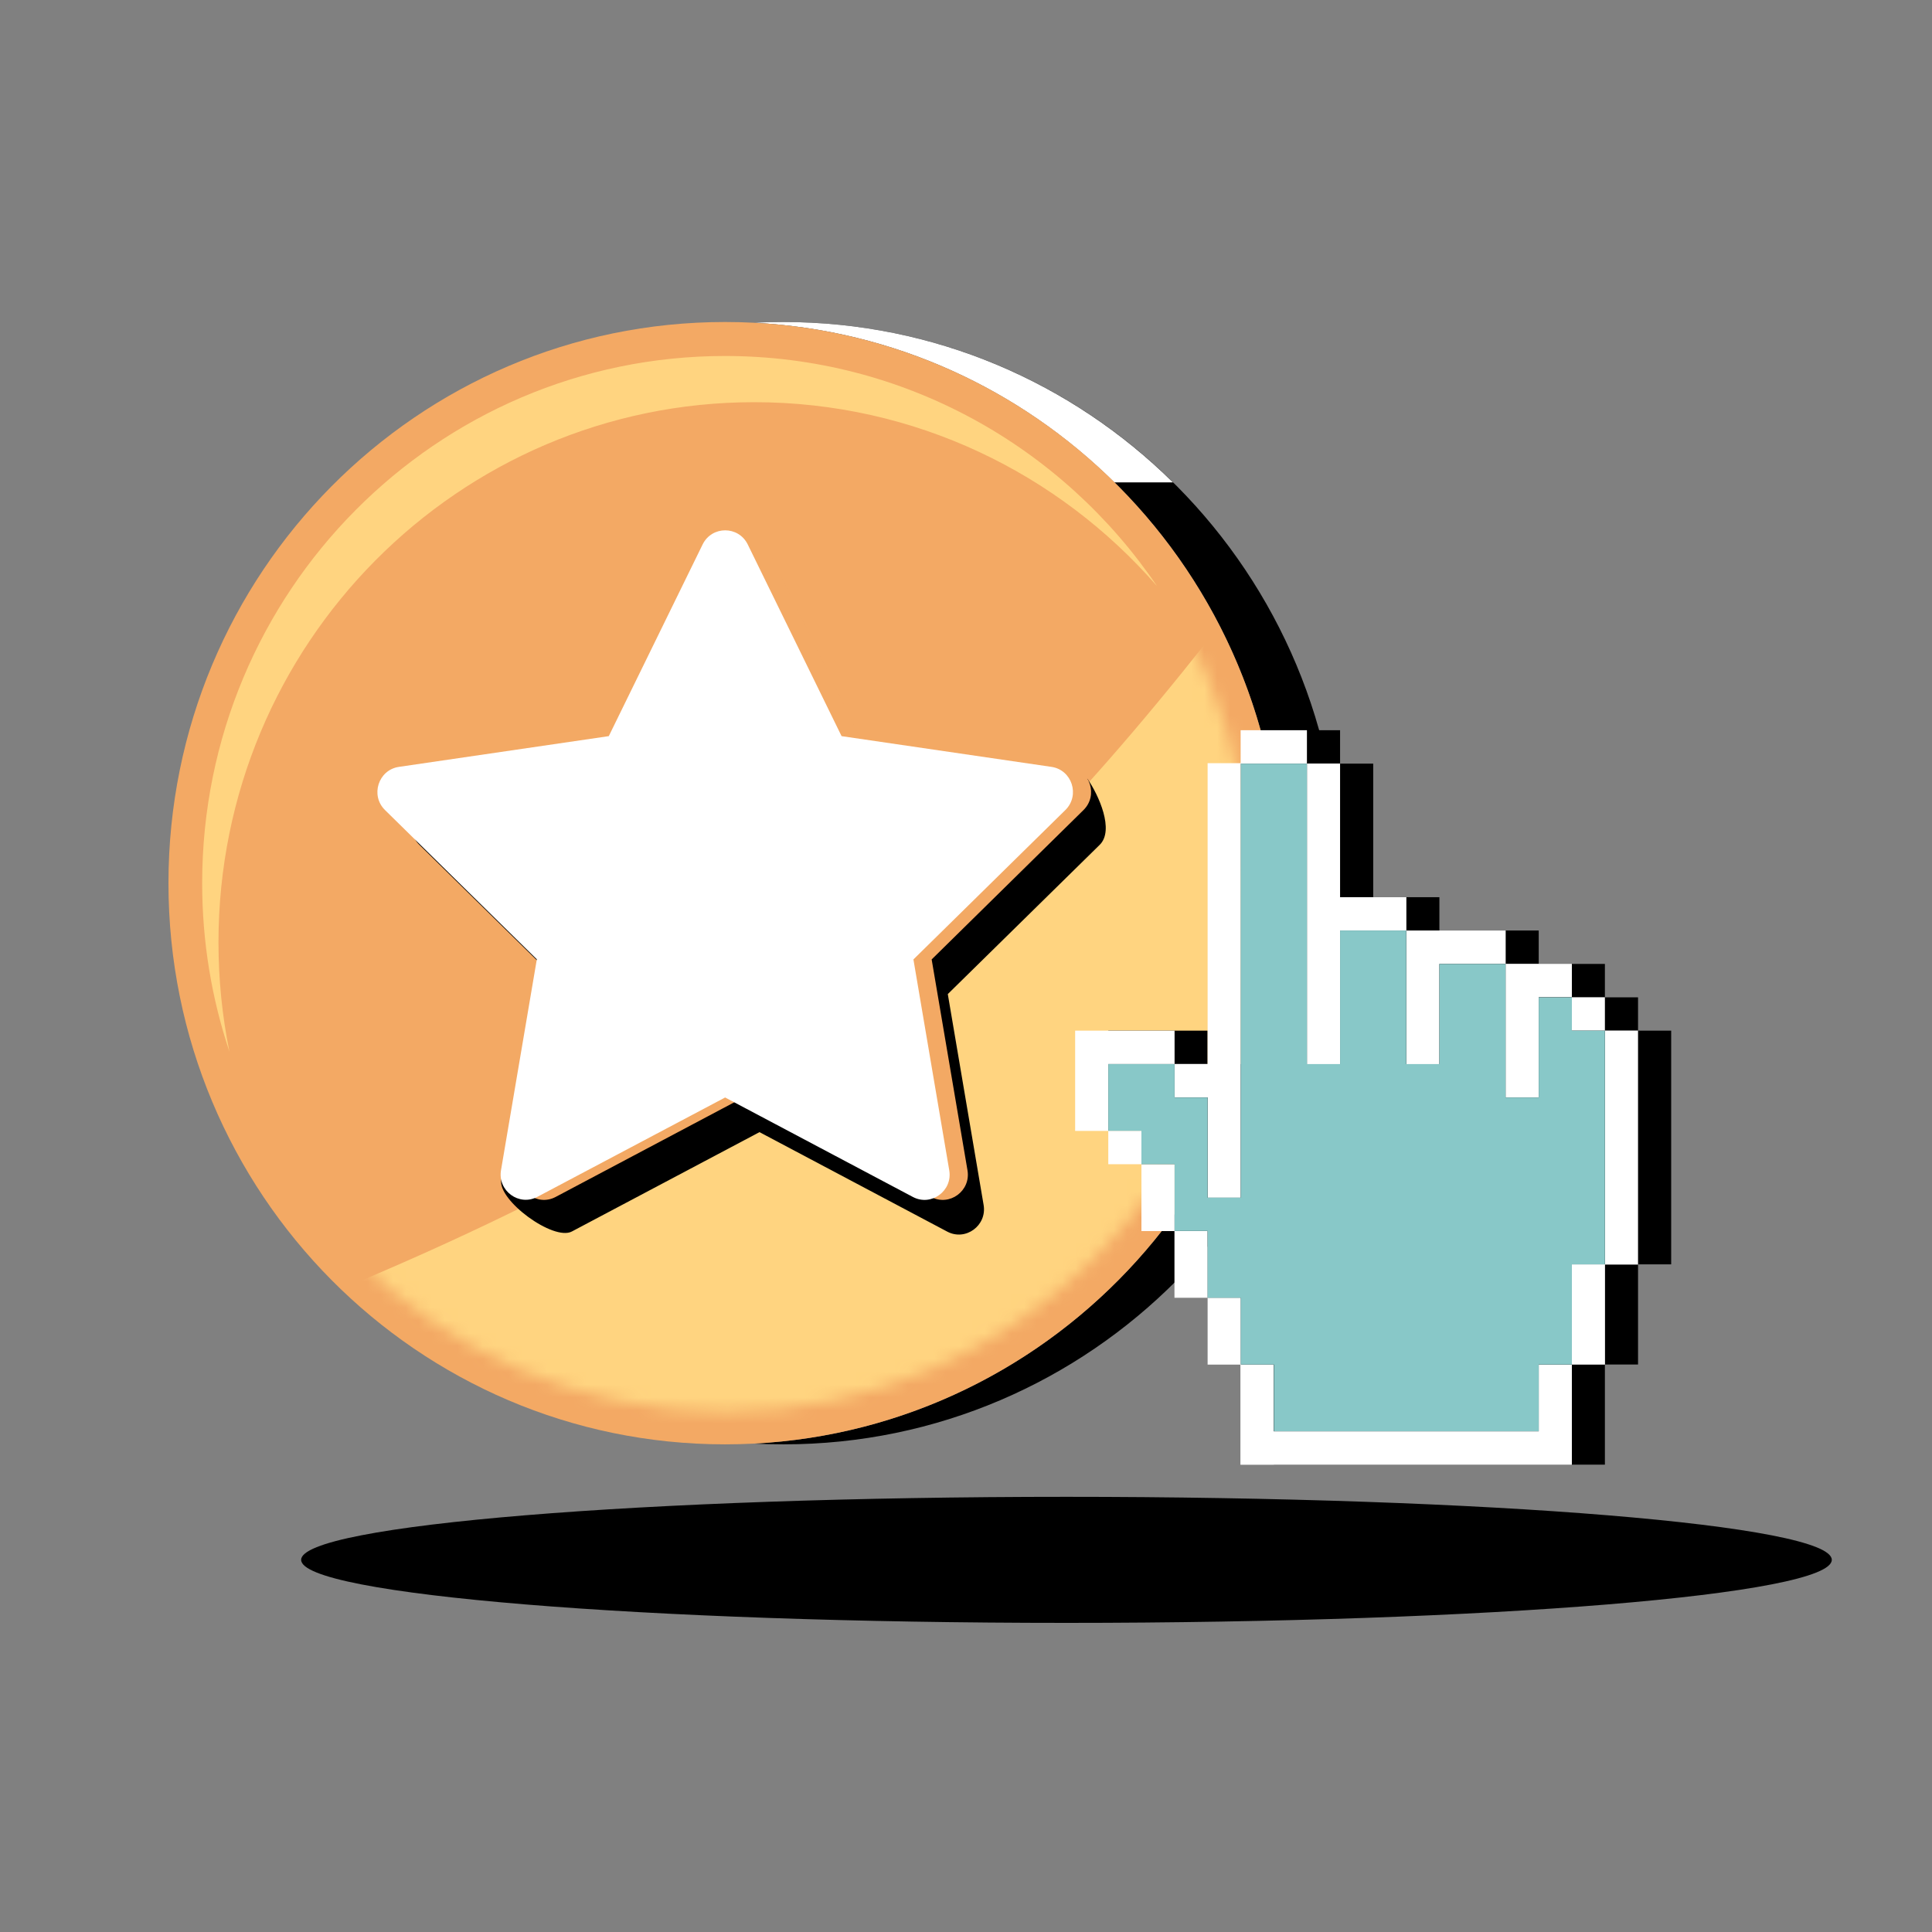 <svg width="150" height="150" viewBox="0 0 150 150" fill="none" xmlns="http://www.w3.org/2000/svg">
<rect x="0" y="0" width="150" height="150" fill="#808080" stroke="none"/>
<g clip-path="url(#clip0_1585_55003)">
<path d="M82.8 126C115.617 126 142.22 123.809 142.22 121.106C142.22 118.404 115.617 116.213 82.8 116.213C49.984 116.213 23.381 118.404 23.381 121.106C23.381 123.809 49.984 126 82.8 126Z" fill="black"/>
<path d="M60.832 25C60.072 25 59.312 25.017 58.561 25.061C81.367 26.254 99.501 45.278 99.501 68.569C99.501 91.86 81.376 110.885 58.561 112.078C59.312 112.121 60.072 112.139 60.832 112.139C84.7 112.139 104.043 92.635 104.043 68.569C104.043 44.503 84.7 25 60.832 25Z" fill="black"/>
<path d="M86.514 37.451H91.064C83.275 29.754 72.602 25 60.832 25C60.072 25 59.312 25.017 58.561 25.061C69.433 25.627 79.225 30.25 86.514 37.451Z" fill="white"/>
<path d="M56.29 112.139C80.155 112.139 99.501 92.632 99.501 68.569C99.501 44.507 80.155 25 56.29 25C32.425 25 13.079 44.507 13.079 68.569C13.079 92.632 32.425 112.139 56.29 112.139Z" fill="#F3A964"/>
<path fill-rule="evenodd" clip-rule="evenodd" d="M89.831 45.506C82.521 34.719 70.225 27.639 56.29 27.639C33.871 27.639 15.696 45.964 15.696 68.569C15.696 73.145 16.441 77.545 17.814 81.653C17.256 78.913 16.963 76.075 16.963 73.169C16.963 50.004 35.587 31.226 58.561 31.226C71.024 31.226 82.207 36.752 89.831 45.506Z" fill="#FFD480"/>
<mask id="mask0_1585_55003" style="mask-type:alpha" maskUnits="userSpaceOnUse" x="15" y="27" width="82" height="83">
<path d="M56.29 109.603C78.766 109.603 96.987 91.232 96.987 68.57C96.987 45.907 78.766 27.535 56.29 27.535C33.814 27.535 15.594 45.907 15.594 68.57C15.594 91.232 33.814 109.603 56.29 109.603Z" fill="#91BD65"/>
</mask>
<g mask="url(#mask0_1585_55003)">
<path d="M95.676 47.291C74.71 74.313 57.026 89.203 11.995 105.747L68.24 124.605L103.747 113.474L101.062 53.604L95.676 47.291Z" fill="#FFD480"/>
</g>
<path d="M60.72 44.965L68.008 59.854L84.432 60.472C85.296 61.717 86.539 64.451 85.382 65.591L73.587 77.18L76.367 93.549C76.643 95.151 74.968 96.379 73.543 95.622L58.967 87.899L44.399 95.613C42.974 96.37 38.639 93.201 38.916 91.599L44.356 77.18L32.56 65.591C31.403 64.46 32.042 62.474 33.64 62.239L49.934 59.854L57.223 44.965C57.939 43.502 60.003 43.502 60.72 44.965Z" fill="black"/>
<path d="M59.459 42.266L66.747 57.154L83.042 59.54C84.64 59.775 85.279 61.752 84.122 62.892L72.334 74.49L75.115 90.859C75.391 92.461 73.716 93.688 72.291 92.931L57.715 85.208L43.139 92.931C41.714 93.688 40.038 92.461 40.315 90.859L43.095 74.49L31.308 62.892C30.151 61.76 30.79 59.775 32.388 59.54L48.682 57.154L55.971 42.266C56.687 40.811 58.751 40.811 59.459 42.266Z" fill="#F3A964"/>
<path d="M58.052 42.266L65.34 57.154L81.635 59.54C83.232 59.775 83.871 61.752 82.714 62.892L70.918 74.49L73.699 90.859C73.975 92.461 72.3 93.688 70.875 92.931L56.299 85.208L41.722 92.922C40.298 93.68 38.622 92.452 38.899 90.85L41.679 74.481L29.892 62.892C28.735 61.76 29.374 59.775 30.971 59.54L47.266 57.154L54.554 42.266C55.271 40.811 57.335 40.811 58.052 42.266Z" fill="white"/>
<path d="M127.177 80.019V77.433H124.604V74.839H122.039H119.466V72.244H116.892H114.328H111.754V69.658H109.181H106.616V67.063V64.469V61.883V59.288H104.043V56.694H101.47H98.905V59.288H96.332V61.883V64.469V67.063V69.658V72.244V74.839V77.433V80.019V82.614H93.758V80.019H91.194H88.621H86.047V82.614V85.209V87.794H88.621V90.389H91.194V92.984V95.57H93.758V98.164V100.759H96.332V103.345V105.94H98.905V108.534V111.12V113.715H101.47H104.043H106.616H109.181H111.754H114.328H116.892H119.466H122.039H124.604V111.12V108.534V105.94H127.177V103.345V100.759V98.164H129.75V95.57V92.984V90.389V87.794V85.209V82.614V80.019H127.177Z" fill="black"/>
<path d="M86.047 85.209V87.803H83.474V85.209V82.614V80.019H86.047H88.621H91.194V82.614H88.621H86.047V85.209ZM101.47 59.288V56.694H98.897H96.323V59.288H98.897H101.47ZM93.759 85.209V87.803V90.398V92.993H96.332V90.389V87.794V85.2V82.605V80.01V77.416V74.821V72.227V69.632V67.037V64.443V61.848V59.253H93.759V61.848V64.443V67.037V69.632V72.227V74.821V77.416V80.01V82.605H91.185V85.2H93.759V85.209ZM101.47 64.469V67.063V69.658V72.253V74.847V77.442V80.037V82.631H104.043V80.037V77.442V74.847V72.253H106.617H109.19V69.658H106.617H104.043V67.063V64.469V61.874V59.279H101.47V61.874V64.469ZM124.604 80.019V77.425H122.03V80.019H124.604ZM109.181 77.433V80.028V82.623H111.754V80.028V77.433V74.839H114.328H116.901V72.244H114.328H111.754H109.181V74.839V77.433ZM116.892 80.019V82.614V85.209H119.466V82.614V80.019V77.425H122.039V74.83H119.466H116.892V77.425V80.019ZM86.047 87.794V90.389H88.621V87.794H86.047ZM124.604 80.019V82.614V85.209V87.803V90.398V92.993V95.587V98.182H127.177V95.587V92.993V90.389V87.794V85.2V82.605V80.01H124.604V80.019ZM119.466 108.534V111.129H116.892H114.319H111.746H109.173H106.599H104.026H101.453H98.879V108.534V105.94H96.306V108.534V111.129V113.724H98.879H101.453H104.026H106.599H109.173H111.746H114.319H116.892H119.466H122.039V111.129V108.534V105.94H119.466V108.534ZM122.039 100.759V103.354V105.948H124.612V103.354V100.759V98.164H122.039V100.759ZM96.332 100.759H93.759V103.354V105.948H96.332V103.354V100.759ZM91.194 90.389H88.621V92.984V95.579H91.194V92.984V90.389ZM93.759 95.57H91.185V98.164V100.759H93.759V98.164V95.57Z" fill="white"/>
<path d="M122.039 80.02V77.434H119.466V80.02V82.614V85.209H116.892V82.614V80.02V77.434V74.839H114.328H111.754V77.434V80.02V82.614H109.181V80.02V77.434V74.839V72.244H106.616H104.043V74.839V77.434V80.02V82.614H101.47V80.02V77.434V74.839V72.244V69.658V67.064V64.469V61.883V59.288H98.905H96.332V61.883V64.469V67.064V69.658V72.244V74.839V77.434V80.02V82.614V85.209V87.795V90.389V92.984H93.758V90.389V87.795V85.209H91.194V82.614H88.621H86.047V85.209V87.795H88.621V90.389H91.194V92.984V95.57H93.758V98.165V100.759H96.332V103.345V105.94H98.905V108.535V111.121H101.47H104.043H106.616H109.181H111.754H114.328H116.892H119.466V108.535V105.94H122.039V103.345V100.759V98.165H124.604V95.57V92.984V90.389V87.795V85.209V82.614V80.02H122.039Z" fill="#88C8C8"/>
</g>
<defs>
<clipPath id="clip0_1585_55003">
<rect width="145.073" height="101" fill="white" transform="translate(2 25)"/>
</clipPath>
</defs>
</svg>
